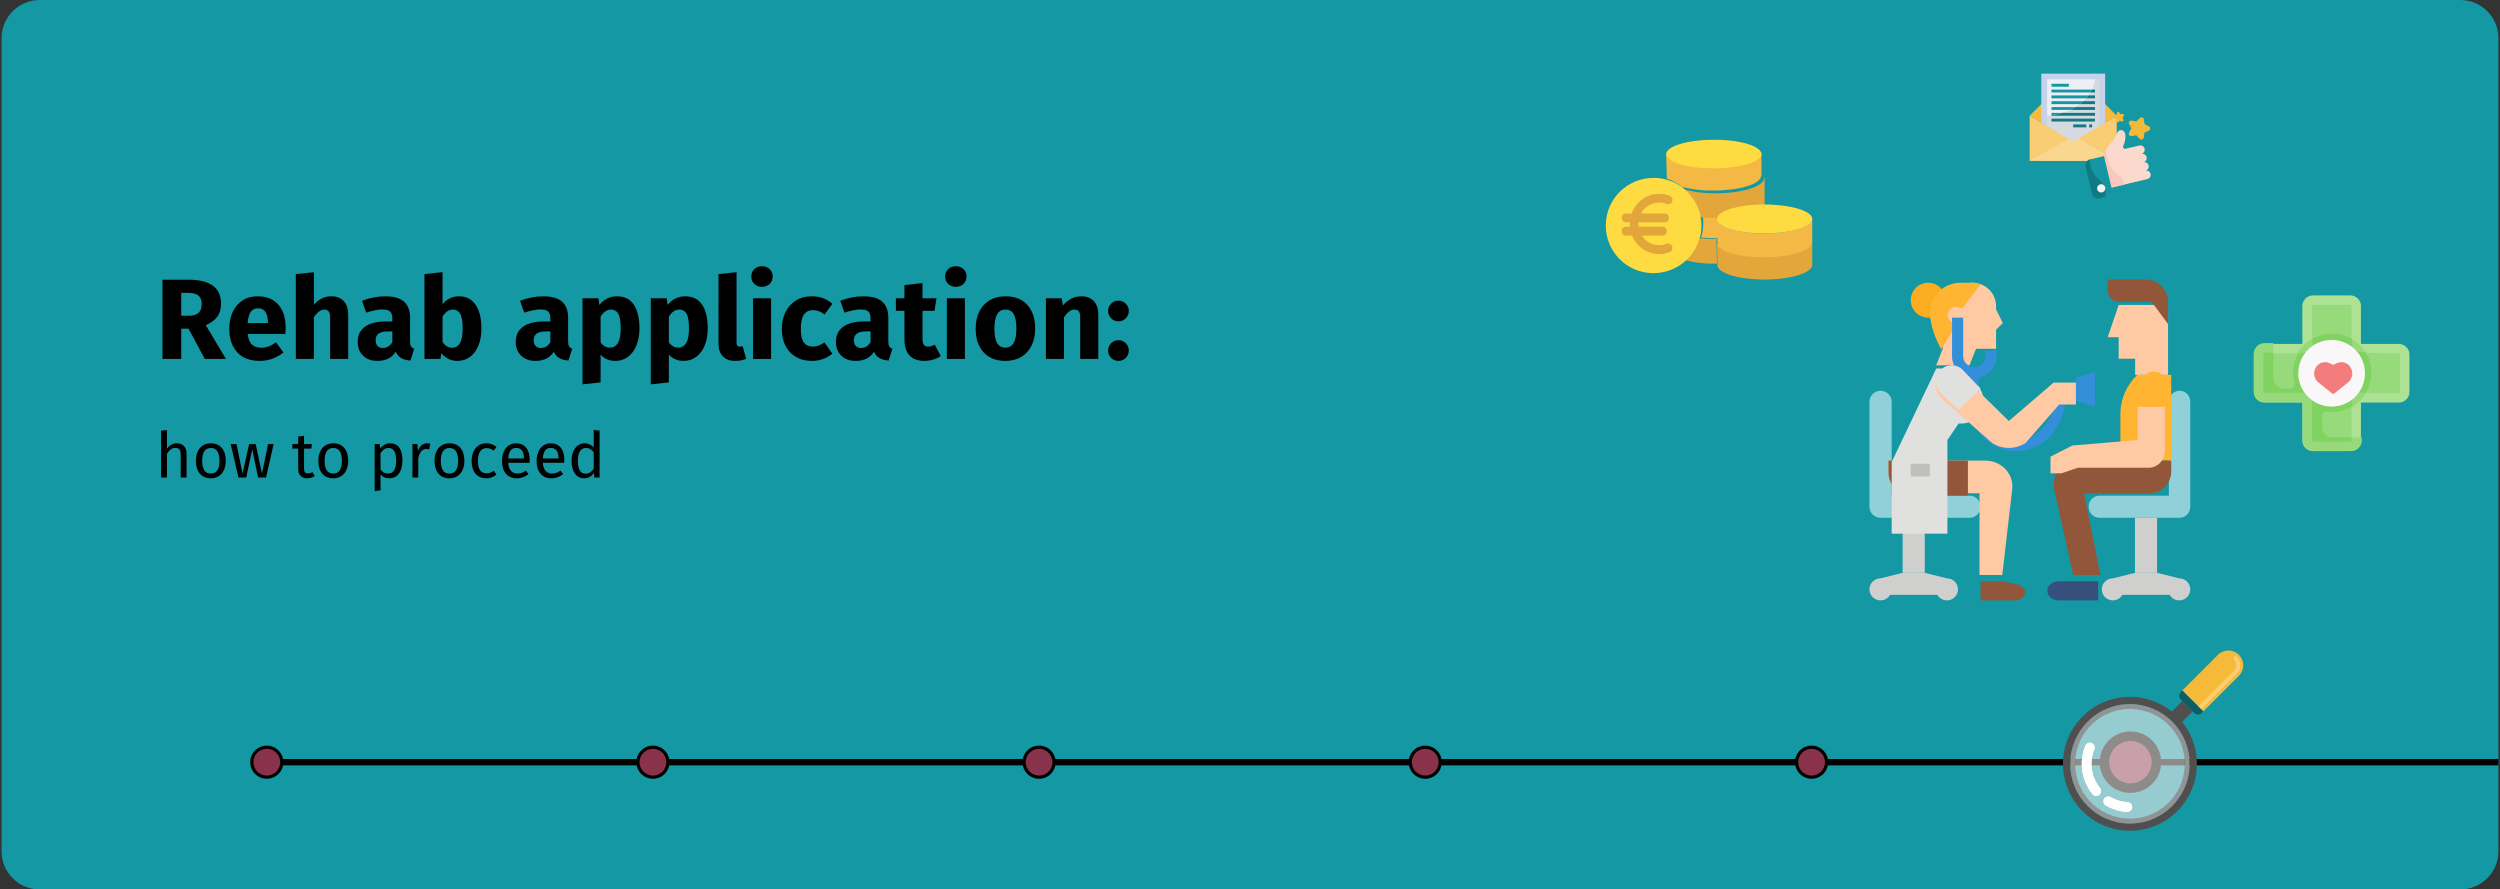 <?xml version="1.0" encoding="UTF-8"?>
<svg width="787px" height="280px" viewBox="0 0 787 280" version="1.1" xmlns="http://www.w3.org/2000/svg" xmlns:xlink="http://www.w3.org/1999/xlink">
    <rect x="0" y="0" width="787" height="280" fill="#333333" stroke="none"/>
    <title>01-slider-reha-antrag-en</title>
    <g id="Page-1" stroke="none" stroke-width="1" fill="none" fill-rule="evenodd">
        <g id="vorlage" transform="translate(-121, -68448)">
            <g id="01-slider-reha-antrag-en" transform="translate(121.5, 68448)">
                <g id="Group-12">
                    <path d="M786,12 L786,268 C786,271.183 784.737,274.236 782.486,276.486 C780.236,278.737 777.183,280 774,280 L12,280 C5.373,280 0,274.627 0,268 L0,12 C0,5.375 5.375,0.006 12,0 L774,0 C780.627,0 786,5.373 786,12 Z" id="Path" fill="#1398A4" fill-rule="nonzero"></path>
                    <g id="Rehab-application:" transform="translate(50.648, 83.804)" fill="#000000" fill-rule="nonzero">
                        <path d="M8.208,19.656 L5.904,19.656 L5.904,29.196 L0,29.196 L0,4.248 L8.172,4.248 C11.58,4.248 14.142,4.872 15.858,6.12 C17.574,7.368 18.432,9.276 18.432,11.844 C18.432,13.452 18.048,14.79 17.28,15.858 C16.512,16.926 15.3,17.832 13.644,18.576 L19.98,29.196 L13.32,29.196 L8.208,19.656 Z M5.904,15.588 L8.388,15.588 C9.708,15.588 10.698,15.288 11.358,14.688 C12.018,14.088 12.348,13.14 12.348,11.844 C12.348,10.644 11.994,9.768 11.286,9.216 C10.578,8.664 9.492,8.388 8.028,8.388 L5.904,8.388 L5.904,15.588 Z" id="Shape"></path>
                        <path d="M38.772,19.26 C38.772,20.052 38.736,20.736 38.664,21.312 L26.82,21.312 C27.012,22.92 27.468,24.048 28.188,24.696 C28.908,25.344 29.904,25.668 31.176,25.668 C31.944,25.668 32.688,25.53 33.408,25.254 C34.128,24.978 34.908,24.552 35.748,23.976 L38.088,27.144 C35.856,28.92 33.372,29.808 30.636,29.808 C27.54,29.808 25.164,28.896 23.508,27.072 C21.852,25.248 21.024,22.8 21.024,19.728 C21.024,17.784 21.372,16.038 22.068,14.49 C22.764,12.942 23.784,11.718 25.128,10.818 C26.472,9.918 28.08,9.468 29.952,9.468 C32.712,9.468 34.872,10.332 36.432,12.06 C37.992,13.788 38.772,16.188 38.772,19.26 Z M33.192,17.64 C33.144,14.712 32.112,13.248 30.096,13.248 C29.112,13.248 28.35,13.608 27.81,14.328 C27.27,15.048 26.94,16.236 26.82,17.892 L33.192,17.892 L33.192,17.64 Z" id="Shape"></path>
                        <path d="M53.172,9.468 C54.828,9.468 56.124,9.972 57.06,10.98 C57.996,11.988 58.464,13.404 58.464,15.228 L58.464,29.196 L52.776,29.196 L52.776,16.2 C52.776,15.24 52.62,14.574 52.308,14.202 C51.996,13.83 51.552,13.644 50.976,13.644 C49.824,13.644 48.72,14.46 47.664,16.092 L47.664,29.196 L41.976,29.196 L41.976,2.484 L47.664,1.908 L47.664,12.132 C48.456,11.244 49.296,10.578 50.184,10.134 C51.072,9.69 52.068,9.468 53.172,9.468 Z" id="Path"></path>
                        <path d="M77.94,23.652 C77.94,24.372 78.042,24.9 78.246,25.236 C78.45,25.572 78.78,25.824 79.236,25.992 L78.048,29.7 C76.872,29.604 75.912,29.346 75.168,28.926 C74.424,28.506 73.848,27.84 73.44,26.928 C72.192,28.848 70.272,29.808 67.68,29.808 C65.784,29.808 64.272,29.256 63.144,28.152 C62.016,27.048 61.452,25.608 61.452,23.832 C61.452,21.744 62.22,20.148 63.756,19.044 C65.292,17.94 67.512,17.388 70.416,17.388 L72.36,17.388 L72.36,16.56 C72.36,15.432 72.12,14.658 71.64,14.238 C71.16,13.818 70.32,13.608 69.12,13.608 C68.496,13.608 67.74,13.698 66.852,13.878 C65.964,14.058 65.052,14.304 64.116,14.616 L62.82,10.872 C64.02,10.416 65.25,10.068 66.51,9.828 C67.77,9.588 68.94,9.468 70.02,9.468 C72.756,9.468 74.76,10.032 76.032,11.16 C77.304,12.288 77.94,13.98 77.94,16.236 L77.94,23.652 Z M69.336,25.74 C70.632,25.74 71.64,25.128 72.36,23.904 L72.36,20.52 L70.956,20.52 C69.66,20.52 68.694,20.748 68.058,21.204 C67.422,21.66 67.104,22.368 67.104,23.328 C67.104,24.096 67.302,24.69 67.698,25.11 C68.094,25.53 68.64,25.74 69.336,25.74 Z" id="Shape"></path>
                        <path d="M93.312,9.468 C95.592,9.468 97.344,10.362 98.568,12.15 C99.792,13.938 100.404,16.44 100.404,19.656 C100.404,21.624 100.098,23.376 99.486,24.912 C98.874,26.448 97.998,27.648 96.858,28.512 C95.718,29.376 94.368,29.808 92.808,29.808 C91.776,29.808 90.834,29.592 89.982,29.16 C89.13,28.728 88.404,28.128 87.804,27.36 L87.516,29.196 L82.476,29.196 L82.476,2.484 L88.164,1.872 L88.164,12.024 C88.74,11.232 89.478,10.608 90.378,10.152 C91.278,9.696 92.256,9.468 93.312,9.468 Z M91.152,25.668 C93.384,25.668 94.5,23.664 94.5,19.656 C94.5,17.376 94.236,15.804 93.708,14.94 C93.18,14.076 92.412,13.644 91.404,13.644 C90.132,13.644 89.052,14.388 88.164,15.876 L88.164,23.832 C88.524,24.408 88.962,24.858 89.478,25.182 C89.994,25.506 90.552,25.668 91.152,25.668 Z" id="Shape"></path>
                        <path d="M127.692,23.652 C127.692,24.372 127.794,24.9 127.998,25.236 C128.202,25.572 128.532,25.824 128.988,25.992 L127.8,29.7 C126.624,29.604 125.664,29.346 124.92,28.926 C124.176,28.506 123.6,27.84 123.192,26.928 C121.944,28.848 120.024,29.808 117.432,29.808 C115.536,29.808 114.024,29.256 112.896,28.152 C111.768,27.048 111.204,25.608 111.204,23.832 C111.204,21.744 111.972,20.148 113.508,19.044 C115.044,17.94 117.264,17.388 120.168,17.388 L122.112,17.388 L122.112,16.56 C122.112,15.432 121.872,14.658 121.392,14.238 C120.912,13.818 120.072,13.608 118.872,13.608 C118.248,13.608 117.492,13.698 116.604,13.878 C115.716,14.058 114.804,14.304 113.868,14.616 L112.572,10.872 C113.772,10.416 115.002,10.068 116.262,9.828 C117.522,9.588 118.692,9.468 119.772,9.468 C122.508,9.468 124.512,10.032 125.784,11.16 C127.056,12.288 127.692,13.98 127.692,16.236 L127.692,23.652 Z M119.088,25.74 C120.384,25.74 121.392,25.128 122.112,23.904 L122.112,20.52 L120.708,20.52 C119.412,20.52 118.446,20.748 117.81,21.204 C117.174,21.66 116.856,22.368 116.856,23.328 C116.856,24.096 117.054,24.69 117.45,25.11 C117.846,25.53 118.392,25.74 119.088,25.74 Z" id="Shape"></path>
                        <path d="M143.028,9.468 C145.428,9.468 147.216,10.356 148.392,12.132 C149.568,13.908 150.156,16.392 150.156,19.584 C150.156,21.552 149.85,23.31 149.238,24.858 C148.626,26.406 147.744,27.618 146.592,28.494 C145.44,29.37 144.096,29.808 142.56,29.808 C140.64,29.808 139.092,29.148 137.916,27.828 L137.916,36.576 L132.228,37.188 L132.228,10.08 L137.232,10.08 L137.52,12.204 C138.264,11.268 139.116,10.578 140.076,10.134 C141.036,9.69 142.02,9.468 143.028,9.468 Z M140.832,25.632 C143.112,25.632 144.252,23.64 144.252,19.656 C144.252,17.4 144,15.834 143.496,14.958 C142.992,14.082 142.236,13.644 141.228,13.644 C140.58,13.644 139.974,13.836 139.41,14.22 C138.846,14.604 138.348,15.156 137.916,15.876 L137.916,23.94 C138.684,25.068 139.656,25.632 140.832,25.632 Z" id="Shape"></path>
                        <path d="M164.52,9.468 C166.92,9.468 168.708,10.356 169.884,12.132 C171.06,13.908 171.648,16.392 171.648,19.584 C171.648,21.552 171.342,23.31 170.73,24.858 C170.118,26.406 169.236,27.618 168.084,28.494 C166.932,29.37 165.588,29.808 164.052,29.808 C162.132,29.808 160.584,29.148 159.408,27.828 L159.408,36.576 L153.72,37.188 L153.72,10.08 L158.724,10.08 L159.012,12.204 C159.756,11.268 160.608,10.578 161.568,10.134 C162.528,9.69 163.512,9.468 164.52,9.468 Z M162.324,25.632 C164.604,25.632 165.744,23.64 165.744,19.656 C165.744,17.4 165.492,15.834 164.988,14.958 C164.484,14.082 163.728,13.644 162.72,13.644 C162.072,13.644 161.466,13.836 160.902,14.22 C160.338,14.604 159.84,15.156 159.408,15.876 L159.408,23.94 C160.176,25.068 161.148,25.632 162.324,25.632 Z" id="Shape"></path>
                        <path d="M180.288,29.808 C178.632,29.808 177.342,29.334 176.418,28.386 C175.494,27.438 175.032,26.088 175.032,24.336 L175.032,2.484 L180.72,1.872 L180.72,24.12 C180.72,24.912 181.044,25.308 181.692,25.308 C182.028,25.308 182.34,25.248 182.628,25.128 L183.744,29.16 C182.712,29.592 181.56,29.808 180.288,29.808 Z" id="Path"></path>
                        <path d="M191.592,10.08 L191.592,29.196 L185.904,29.196 L185.904,10.08 L191.592,10.08 Z M188.712,0 C189.696,0 190.506,0.306 191.142,0.918 C191.778,1.53 192.096,2.304 192.096,3.24 C192.096,4.176 191.778,4.95 191.142,5.562 C190.506,6.174 189.696,6.48 188.712,6.48 C187.728,6.48 186.924,6.174 186.3,5.562 C185.676,4.95 185.364,4.176 185.364,3.24 C185.364,2.304 185.676,1.53 186.3,0.918 C186.924,0.306 187.728,0 188.712,0 Z" id="Shape"></path>
                        <path d="M204.336,9.468 C205.656,9.468 206.844,9.66 207.9,10.044 C208.956,10.428 209.952,11.016 210.888,11.808 L208.44,15.192 C207.24,14.28 206.028,13.824 204.804,13.824 C203.532,13.824 202.572,14.292 201.924,15.228 C201.276,16.164 200.952,17.676 200.952,19.764 C200.952,21.78 201.276,23.208 201.924,24.048 C202.572,24.888 203.508,25.308 204.732,25.308 C205.38,25.308 205.968,25.206 206.496,25.002 C207.024,24.798 207.66,24.468 208.404,24.012 L210.888,27.54 C208.992,29.052 206.844,29.808 204.444,29.808 C202.5,29.808 200.82,29.394 199.404,28.566 C197.988,27.738 196.896,26.574 196.128,25.074 C195.36,23.574 194.976,21.816 194.976,19.8 C194.976,17.784 195.36,15.996 196.128,14.436 C196.896,12.876 197.988,11.658 199.404,10.782 C200.82,9.906 202.464,9.468 204.336,9.468 Z" id="Path"></path>
                        <path d="M228.492,23.652 C228.492,24.372 228.594,24.9 228.798,25.236 C229.002,25.572 229.332,25.824 229.788,25.992 L228.6,29.7 C227.424,29.604 226.464,29.346 225.72,28.926 C224.976,28.506 224.4,27.84 223.992,26.928 C222.744,28.848 220.824,29.808 218.232,29.808 C216.336,29.808 214.824,29.256 213.696,28.152 C212.568,27.048 212.004,25.608 212.004,23.832 C212.004,21.744 212.772,20.148 214.308,19.044 C215.844,17.94 218.064,17.388 220.968,17.388 L222.912,17.388 L222.912,16.56 C222.912,15.432 222.672,14.658 222.192,14.238 C221.712,13.818 220.872,13.608 219.672,13.608 C219.048,13.608 218.292,13.698 217.404,13.878 C216.516,14.058 215.604,14.304 214.668,14.616 L213.372,10.872 C214.572,10.416 215.802,10.068 217.062,9.828 C218.322,9.588 219.492,9.468 220.572,9.468 C223.308,9.468 225.312,10.032 226.584,11.16 C227.856,12.288 228.492,13.98 228.492,16.236 L228.492,23.652 Z M219.888,25.74 C221.184,25.74 222.192,25.128 222.912,23.904 L222.912,20.52 L221.508,20.52 C220.212,20.52 219.246,20.748 218.61,21.204 C217.974,21.66 217.656,22.368 217.656,23.328 C217.656,24.096 217.854,24.69 218.25,25.11 C218.646,25.53 219.192,25.74 219.888,25.74 Z" id="Shape"></path>
                        <path d="M245.016,28.296 C244.32,28.776 243.51,29.148 242.586,29.412 C241.662,29.676 240.744,29.808 239.832,29.808 C235.656,29.784 233.568,27.48 233.568,22.896 L233.568,14.04 L230.868,14.04 L230.868,10.08 L233.568,10.08 L233.568,5.94 L239.256,5.292 L239.256,10.08 L243.648,10.08 L243.036,14.04 L239.256,14.04 L239.256,22.824 C239.256,23.712 239.4,24.348 239.688,24.732 C239.976,25.116 240.432,25.308 241.056,25.308 C241.704,25.308 242.388,25.104 243.108,24.696 L245.016,28.296 Z" id="Path"></path>
                        <path d="M252.612,10.08 L252.612,29.196 L246.924,29.196 L246.924,10.08 L252.612,10.08 Z M249.732,0 C250.716,0 251.526,0.306 252.162,0.918 C252.798,1.53 253.116,2.304 253.116,3.24 C253.116,4.176 252.798,4.95 252.162,5.562 C251.526,6.174 250.716,6.48 249.732,6.48 C248.748,6.48 247.944,6.174 247.32,5.562 C246.696,4.95 246.384,4.176 246.384,3.24 C246.384,2.304 246.696,1.53 247.32,0.918 C247.944,0.306 248.748,0 249.732,0 Z" id="Shape"></path>
                        <path d="M265.356,9.468 C268.284,9.468 270.576,10.362 272.232,12.15 C273.888,13.938 274.716,16.44 274.716,19.656 C274.716,21.696 274.338,23.478 273.582,25.002 C272.826,26.526 271.746,27.708 270.342,28.548 C268.938,29.388 267.276,29.808 265.356,29.808 C262.452,29.808 260.166,28.914 258.498,27.126 C256.83,25.338 255.996,22.836 255.996,19.62 C255.996,17.58 256.374,15.798 257.13,14.274 C257.886,12.75 258.966,11.568 260.37,10.728 C261.774,9.888 263.436,9.468 265.356,9.468 Z M265.356,13.644 C264.204,13.644 263.34,14.13 262.764,15.102 C262.188,16.074 261.9,17.58 261.9,19.62 C261.9,21.708 262.182,23.232 262.746,24.192 C263.31,25.152 264.18,25.632 265.356,25.632 C266.508,25.632 267.372,25.146 267.948,24.174 C268.524,23.202 268.812,21.696 268.812,19.656 C268.812,17.568 268.53,16.044 267.966,15.084 C267.402,14.124 266.532,13.644 265.356,13.644 Z" id="Shape"></path>
                        <path d="M289.296,9.468 C290.952,9.468 292.248,9.972 293.184,10.98 C294.12,11.988 294.588,13.404 294.588,15.228 L294.588,29.196 L288.9,29.196 L288.9,16.2 C288.9,15.24 288.75,14.574 288.45,14.202 C288.15,13.83 287.7,13.644 287.1,13.644 C285.948,13.644 284.844,14.472 283.788,16.128 L283.788,29.196 L278.1,29.196 L278.1,10.08 L283.068,10.08 L283.464,12.348 C284.28,11.388 285.162,10.668 286.11,10.188 C287.058,9.708 288.12,9.468 289.296,9.468 Z" id="Path"></path>
                        <path d="M300.96,23.292 C301.848,23.292 302.61,23.61 303.246,24.246 C303.882,24.882 304.2,25.644 304.2,26.532 C304.2,27.444 303.882,28.218 303.246,28.854 C302.61,29.49 301.848,29.808 300.96,29.808 C300.048,29.808 299.274,29.49 298.638,28.854 C298.002,28.218 297.684,27.444 297.684,26.532 C297.684,25.644 298.002,24.882 298.638,24.246 C299.274,23.61 300.048,23.292 300.96,23.292 Z M300.96,10.836 C301.848,10.836 302.61,11.154 303.246,11.79 C303.882,12.426 304.2,13.188 304.2,14.076 C304.2,14.988 303.882,15.762 303.246,16.398 C302.61,17.034 301.848,17.352 300.96,17.352 C300.048,17.352 299.274,17.034 298.638,16.398 C298.002,15.762 297.684,14.988 297.684,14.076 C297.684,13.188 298.002,12.426 298.638,11.79 C299.274,11.154 300.048,10.836 300.96,10.836 Z" id="Shape"></path>
                    </g>
                    <polygon id="Path" fill="#010100" fill-rule="nonzero" points="786 238.935 786 240.935 78.662 240.935 78.662 238.935"></polygon>
                    <circle id="Oval" fill="#88324C" fill-rule="nonzero" cx="670.164" cy="239.935" r="8.171"></circle>
                    <path d="M670.164,230.264 C664.822,230.264 660.493,234.594 660.493,239.935 C660.493,245.277 664.822,249.607 670.164,249.607 C675.505,249.607 679.835,245.277 679.835,239.935 C679.835,234.594 675.505,230.264 670.164,230.264 Z M670.164,233.264 C673.848,233.264 676.835,236.251 676.835,239.935 C676.835,243.62 673.848,246.607 670.164,246.607 C666.479,246.607 663.493,243.62 663.493,239.935 C663.493,236.251 666.479,233.264 670.164,233.264 Z" id="Oval" fill="#010100" fill-rule="nonzero"></path>
                    <circle id="Oval" fill="#88324C" fill-rule="nonzero" cx="83.484" cy="239.935" r="4.721"></circle>
                    <path d="M83.484,234.715 C80.601,234.715 78.264,237.052 78.264,239.935 C78.264,242.819 80.601,245.156 83.484,245.156 C86.368,245.156 88.705,242.819 88.705,239.935 C88.705,237.052 86.368,234.715 83.484,234.715 Z M83.484,235.715 C85.815,235.715 87.705,237.605 87.705,239.935 C87.705,242.266 85.815,244.156 83.484,244.156 C81.153,244.156 79.264,242.266 79.264,239.935 C79.264,237.605 81.153,235.715 83.484,235.715 Z" id="Oval" fill="#010100" fill-rule="nonzero"></path>
                    <circle id="Oval" fill="#88324C" fill-rule="nonzero" cx="205.042" cy="239.935" r="4.721"></circle>
                    <path d="M205.042,234.715 C202.159,234.715 199.822,237.052 199.822,239.935 C199.822,242.819 202.159,245.156 205.042,245.156 C207.926,245.156 210.263,242.819 210.263,239.935 C210.263,237.052 207.926,234.715 205.042,234.715 Z M205.042,235.715 C207.373,235.715 209.263,237.605 209.263,239.935 C209.263,242.266 207.373,244.156 205.042,244.156 C202.711,244.156 200.822,242.266 200.822,239.935 C200.822,237.605 202.711,235.715 205.042,235.715 Z" id="Oval" fill="#010100" fill-rule="nonzero"></path>
                    <circle id="Oval" fill="#88324C" fill-rule="nonzero" cx="326.6" cy="239.935" r="4.721"></circle>
                    <path d="M326.6,234.715 C323.717,234.715 321.38,237.052 321.38,239.935 C321.38,242.819 323.717,245.156 326.6,245.156 C329.483,245.156 331.821,242.819 331.821,239.935 C331.821,237.052 329.483,234.715 326.6,234.715 Z M326.6,235.715 C328.931,235.715 330.821,237.605 330.821,239.935 C330.821,242.266 328.931,244.156 326.6,244.156 C324.269,244.156 322.38,242.266 322.38,239.935 C322.38,237.605 324.269,235.715 326.6,235.715 Z" id="Oval" fill="#010100" fill-rule="nonzero"></path>
                    <circle id="Oval" fill="#88324C" fill-rule="nonzero" cx="448.158" cy="239.935" r="4.721"></circle>
                    <path d="M448.158,234.715 C445.275,234.715 442.937,237.052 442.937,239.935 C442.937,242.819 445.275,245.156 448.158,245.156 C451.041,245.156 453.379,242.819 453.379,239.935 C453.379,237.052 451.041,234.715 448.158,234.715 Z M448.158,235.715 C450.489,235.715 452.379,237.605 452.379,239.935 C452.379,242.266 450.489,244.156 448.158,244.156 C445.827,244.156 443.937,242.266 443.937,239.935 C443.937,237.605 445.827,235.715 448.158,235.715 Z" id="Oval" fill="#010100" fill-rule="nonzero"></path>
                    <circle id="Oval" fill="#88324C" fill-rule="nonzero" cx="569.786" cy="239.935" r="4.721"></circle>
                    <path d="M569.786,234.715 C566.903,234.715 564.566,237.052 564.566,239.935 C564.566,242.819 566.903,245.156 569.786,245.156 C572.67,245.156 575.007,242.819 575.007,239.935 C575.007,237.052 572.67,234.715 569.786,234.715 Z M569.786,235.715 C572.117,235.715 574.007,237.605 574.007,239.935 C574.007,242.266 572.117,244.156 569.786,244.156 C567.455,244.156 565.566,242.266 565.566,239.935 C565.566,237.605 567.455,235.715 569.786,235.715 Z" id="Oval" fill="#010100" fill-rule="nonzero"></path>
                    <path d="M670.457,254.905 C670.156,255.355 669.639,255.613 669.099,255.583 C666.737,255.449 664.44,254.759 662.394,253.569 C661.923,253.296 661.634,252.792 661.635,252.247 C661.636,251.702 661.928,251.2 662.401,250.928 C662.873,250.657 663.454,250.659 663.926,250.932 C665.56,251.878 667.393,252.427 669.278,252.536 C669.681,252.558 670.058,252.739 670.327,253.04 C670.596,253.342 670.733,253.737 670.709,254.14 C670.699,254.414 670.612,254.679 670.457,254.905 L670.457,254.905 Z" id="Path" fill="#FFFFFF" fill-rule="nonzero"></path>
                    <path d="M660.665,249.891 C660.581,250.016 660.479,250.127 660.362,250.222 C660.049,250.478 659.646,250.599 659.244,250.557 C658.842,250.515 658.472,250.314 658.218,249.999 C654.739,245.713 653.874,239.87 655.96,234.759 C656.28,233.979 657.172,233.605 657.952,233.924 C658.733,234.244 659.107,235.136 658.787,235.917 C657.133,239.996 657.823,244.651 660.588,248.077 C661.01,248.599 661.041,249.335 660.665,249.891 Z" id="Path" fill="#FFFFFF" fill-rule="nonzero"></path>
                    <polygon id="Path" fill="#F7BB3B" fill-rule="nonzero" points="642.096 32.773 638.441 36.429 652.149 44.654 665.857 36.429 662.202 32.773"></polygon>
                    <polygon id="Path" fill="#C5D2EA" fill-rule="nonzero" points="642.096 23.178 662.202 23.178 662.202 50.594 642.096 50.594"></polygon>
                    <polygon id="Path" fill="#D7D9E0" fill-rule="nonzero" points="643.938 25.019 660.388 25.019 660.388 48.323 643.938 48.323"></polygon>
                    <polygon id="Path" fill="#F8CD73" fill-rule="nonzero" points="665.857 36.429 665.857 50.594 638.441 50.594 638.441 36.429 652.149 44.654"></polygon>
                    <polygon id="Path" fill="#F9D78F" fill-rule="nonzero" points="652.149 44.654 650.699 43.784 638.441 50.594 665.857 50.594 653.821 43.65"></polygon>
                    <polygon id="Path" points="645.012 31.175 689.997 31.175 689.997 72.801 645.012 72.801"></polygon>
                    <path d="M673.619,48.449 C674.09,48.337 674.466,47.982 674.605,47.518 C674.744,47.054 674.625,46.551 674.292,46.199 C673.959,45.846 673.464,45.698 672.993,45.81 C672.993,45.81 670.368,46.41 668.618,46.828 C668.383,46.884 668.137,46.8 667.985,46.613 C667.834,46.425 667.803,46.167 667.906,45.949 C668.59,44.499 669.077,41.854 667.814,41.141 C667.501,40.953 667.12,40.914 666.776,41.036 C666.431,41.158 666.159,41.428 666.035,41.771 C665.434,43.115 664.638,44.362 663.673,45.474 C663.054,46.022 662.595,46.727 662.344,47.514 L661.446,50.396 L663.537,59.201 L675.496,56.367 C675.968,56.255 676.344,55.9 676.482,55.436 C676.621,54.972 676.502,54.469 676.169,54.116 C675.837,53.764 675.341,53.616 674.87,53.728 C675.343,53.617 675.721,53.263 675.861,52.797 C676.001,52.332 675.882,51.827 675.548,51.474 C675.213,51.121 674.716,50.974 674.244,51.089 C674.715,50.977 675.091,50.622 675.23,50.158 C675.369,49.694 675.25,49.191 674.918,48.839 C674.585,48.486 674.09,48.338 673.619,48.449 L673.619,48.449 Z" id="Path" fill="#FBDACD" fill-rule="nonzero"></path>
                    <path d="M663.531,59.201 L668.404,58.046 C667.94,56.657 667.058,55.445 665.879,54.576 C663.185,52.762 662.344,47.528 662.344,47.528 L661.446,50.397 L663.531,59.201 Z" id="Path" fill="#F8C8BD" fill-rule="nonzero"></path>
                    <path d="M660.33,62.425 L662.929,61.808 C663.931,61.57 664.55,60.565 664.313,59.564 L661.837,49.137 L657.459,50.175 C656.969,50.292 656.545,50.598 656.28,51.027 C656.016,51.456 655.932,51.972 656.048,52.463 L656.048,52.463 L658.088,61.045 C658.327,62.045 659.33,62.662 660.33,62.425 L660.33,62.425 Z" id="Path" fill="#1696A2" fill-rule="nonzero"></path>
                    <path d="M656.048,52.463 L658.087,61.045 C658.325,62.046 659.33,62.665 660.331,62.427 L662.213,61.981 C662.997,57.806 661.038,57.798 659.145,55.356 C657.942,53.91 657.34,52.056 657.466,50.178 C656.975,50.292 656.55,50.597 656.284,51.025 C656.018,51.453 655.933,51.969 656.047,52.46 L656.048,52.463 L656.048,52.463 Z" id="Path" fill="#0F7A82" fill-rule="nonzero"></path>
                    <path d="M662.261,59.289 C662.261,59.816 661.943,60.291 661.457,60.492 C660.97,60.694 660.409,60.582 660.037,60.21 C659.664,59.837 659.553,59.277 659.754,58.79 C659.956,58.303 660.431,57.986 660.958,57.986 C661.304,57.986 661.635,58.123 661.879,58.367 C662.124,58.612 662.261,58.943 662.261,59.289 Z" id="Path" fill="#F3F3F4" fill-rule="nonzero"></path>
                    <path d="M674.391,37.545 L674.604,39.081 L675.989,39.777 C676.239,39.903 676.396,40.16 676.394,40.44 C676.392,40.72 676.231,40.975 675.979,41.097 L674.584,41.774 L674.344,43.306 C674.302,43.582 674.107,43.811 673.84,43.896 C673.573,43.981 673.281,43.907 673.087,43.705 L672.007,42.587 L670.476,42.838 C670.202,42.877 669.93,42.759 669.771,42.532 C669.612,42.306 669.593,42.01 669.723,41.765 L670.453,40.398 L669.74,39.021 C669.611,38.772 669.634,38.471 669.801,38.246 C669.967,38.02 670.247,37.909 670.523,37.959 L672.05,38.231 L673.14,37.129 C673.337,36.93 673.629,36.86 673.895,36.948 C674.16,37.036 674.353,37.268 674.391,37.545 L674.391,37.545 Z" id="Path" fill="#F5B93A" fill-rule="nonzero"></path>
                    <path d="M595,126.478 L595,156.043 L619.5,156.043 C621.433,156.043 623,157.601 623,159.522 C623,161.443 621.433,163 619.5,163 L591.5,163 C589.567,163 588,161.443 588,159.522 L588,126.478 C588,124.557 589.567,123 591.5,123 C593.433,123 595,124.557 595,126.478 Z" id="Path" fill="#8FD0D9" fill-rule="nonzero"></path>
                    <path d="M682.263,126.478 L682.263,156.043 L660.368,156.043 C658.508,156.043 657,157.601 657,159.522 C657,161.443 658.508,163 660.368,163 L685.632,163 C687.492,163 689,161.443 689,159.522 L689,126.478 C689,124.557 687.492,123 685.632,123 C683.771,123 682.263,124.557 682.263,126.478 Z" id="Path" fill="#8FD0D9" fill-rule="nonzero"></path>
                    <path d="M594,145 L624.509,145 C626.761,145 628.921,145.856 630.513,147.381 C632.337,149.126 633.233,151.571 632.948,154.025 L629.817,181 L622.654,181 L622.654,155.286 L601.163,155.286 C597.207,155.286 594,152.216 594,148.429 L594,145 Z" id="Path" fill="#FEC9A3" fill-rule="nonzero"></path>
                    <path d="M634.052,189 L623,189 L623,183 L630,183 L634.767,184.022 C636.079,184.303 637,185.313 637,186.473 C637,187.869 635.68,189 634.052,189 L634.052,189 Z" id="Path" fill="#92563A" fill-rule="nonzero"></path>
                    <path d="M594,145 L619,145 L619,156 L601.143,156 C597.198,156 594,152.717 594,148.667 L594,145 Z" id="Path" fill="#92563A" fill-rule="nonzero"></path>
                    <circle id="Oval" fill="#FCAC1F" fill-rule="nonzero" cx="606.5" cy="94.5" r="5.5"></circle>
                    <path d="M683,145 L667,145 L667,130.222 C667,125.638 668.918,121.241 672.333,118 L683,118 L683,145 Z" id="Path" fill="#FFB531" fill-rule="nonzero"></path>
                    <polygon id="Path" fill="#FEC9A3" fill-rule="nonzero" points="666.455 96 663 106.154 666.455 106.154 666.455 112.923 671.636 112.923 671.636 118 682 118 682 112.923 682 96"></polygon>
                    <path d="M663,88 L675.091,88 C678.907,88 682,91.134 682,95 L682,102 L676.818,95 L666.455,95 C664.547,95 663,93.433 663,91.5 L663,88 Z" id="Path" fill="#92563A" fill-rule="nonzero"></path>
                    <polygon id="Path" fill="#CFCFCD" fill-rule="nonzero" transform="translate(601.931, 171.667) rotate(-180) translate(-601.931, -171.667) " points="598.449 163 605.414 163 605.414 180.333 598.449 180.333"></polygon>
                    <path d="M591.483,182.066 L598.449,180.333 L605.414,180.333 L612.38,182.066 C614.07,182.065 615.518,183.272 615.812,184.929 C616.107,186.586 615.163,188.214 613.575,188.79 C611.986,189.366 610.212,188.724 609.367,187.266 L594.496,187.266 C593.651,188.722 591.877,189.364 590.29,188.788 C588.702,188.212 587.759,186.585 588.053,184.929 C588.348,183.273 589.794,182.066 591.483,182.066 L591.483,182.066 Z" id="Path" fill="#CFCFCD" fill-rule="nonzero"></path>
                    <polygon id="Path" fill="#CFCFCD" fill-rule="nonzero" points="671.586 163 678.551 163 678.551 180.333 671.586 180.333"></polygon>
                    <path d="M685.517,182.066 L678.551,180.333 L671.586,180.333 L664.62,182.066 C662.93,182.065 661.482,183.272 661.188,184.929 C660.893,186.586 661.837,188.214 663.425,188.79 C665.014,189.366 666.788,188.724 667.633,187.266 L682.504,187.266 C683.349,188.722 685.123,189.364 686.71,188.788 C688.298,188.212 689.241,186.585 688.947,184.929 C688.652,183.273 687.206,182.066 685.517,182.066 L685.517,182.066 Z" id="Path" fill="#CFCFCD" fill-rule="nonzero"></path>
                    <path d="M683,145 L653.553,145 C651.55,145 649.629,145.796 648.212,147.212 C646.386,149.037 645.62,151.669 646.18,154.189 L652.138,181 L660.711,181 L655.567,155.286 L676.142,155.286 C679.929,155.286 683,152.216 683,148.429 L683,145 Z" id="Path" fill="#92563A" fill-rule="nonzero"></path>
                    <path d="M647.556,183 L660,183 L660,189 L647.556,189 C645.592,189 644,187.657 644,186 C644,184.343 645.592,183 647.556,183 Z" id="Path" fill="#34507B" fill-rule="nonzero"></path>
                    <path d="M672.429,128 L672.429,138.5 L651.857,140.25 L645,143.75 L645,149 L648.429,149 L653.571,147.25 L675.857,147.25 C678.697,147.25 681,144.899 681,142 L681,128 L672.429,128 Z" id="Path" fill="#FEC9A3" fill-rule="nonzero"></path>
                    <path d="M682,128 L673,128 L673,121.583 C673,119.052 675.015,117 677.5,117 C679.985,117 682,119.052 682,121.583 L682,128 Z" id="Path" fill="#FFB531" fill-rule="nonzero"></path>
                    <path d="M612.546,168 L595,168 L595,145.467 L609.037,116 L619.564,116 L623.259,123.299 C624.247,125.251 624.247,127.549 623.259,129.501 C622.07,131.85 619.64,133.333 616.981,133.333 L616.055,133.333 L612.546,138.533 L612.546,168 Z" id="Path" fill="#E0E0DE" fill-rule="nonzero"></path>
                    <polygon id="Path" fill="#BFBFBD" fill-rule="nonzero" points="601 146 607 146 607 150 601 150"></polygon>
                    <path d="M619.5,115 L621.552,109.8 L627.867,109.8 L627.867,103.787 L630,101.675 L627.867,97.45 L627.867,96.394 C627.869,92.347 624.585,89.051 620.499,89.001 C616.34,88.95 612.939,92.444 612.939,96.56 L611.052,109.8 L609,115 L619.5,115 Z" id="Path" fill="#FEC9A3" fill-rule="nonzero"></path>
                    <path d="M615.129,102.642 L613.475,101.025 C612.542,100.113 612.427,98.672 613.205,97.63 C613.982,96.587 615.42,96.253 616.593,96.843 L617.175,97.135 L623,89.542 C622.092,89.183 621.122,88.999 620.143,89 L616.672,89 C616.535,89 616.399,89.003 616.264,89.008 C610.577,89.231 606.372,94.3 607.077,99.822 L607.127,100.112 C607.79,103.982 608.79,106.5 610.579,110 L615.129,102.642 Z" id="Path" fill="#FFB531" fill-rule="nonzero"></path>
                    <polygon id="Path" fill="#348FD9" fill-rule="nonzero" points="659 128 653 126.167 653 118.833 659 117"></polygon>
                    <path d="M634.204,142 C625.811,141.99 619.009,134.779 619,125.88 L619,117 L622.368,117 L622.368,125.88 C622.369,132.106 626.675,137.391 632.485,138.295 C638.295,139.199 643.852,135.449 645.54,129.486 L647.703,121.844 C647.916,121.088 648.572,120.571 649.316,120.571 L651,120.571 L651,124.143 L650.569,124.143 L648.767,130.512 C646.838,137.331 640.918,142 634.204,142 Z" id="Path" fill="#348FD9" fill-rule="nonzero"></path>
                    <path d="M621,119 C617.136,118.996 614.004,115.905 614,112.091 L614,100 L617.5,100 L617.5,112.091 C617.5,113.999 619.067,115.545 621,115.545 C622.933,115.545 624.5,113.999 624.5,112.091 L624.5,110.364 L628,110.364 L628,112.091 C627.996,115.905 624.864,118.996 621,119 L621,119 Z" id="Path" fill="#348FD9" fill-rule="nonzero"></path>
                    <path d="M617.467,118.399 L631.88,132.53 L645.96,120.451 L653,120.451 L653,127.353 L647.72,127.353 L637.16,139.433 C633.963,141.522 629.797,141.522 626.6,139.433 L610.612,125.326 C609.586,124.42 609,123.13 609,121.776 C609,120.509 609.513,119.294 610.427,118.399 C611.34,117.503 612.579,117 613.871,117 L614.022,117 C615.314,117 616.553,117.503 617.467,118.399 L617.467,118.399 Z" id="Path" fill="#FEC9A3" fill-rule="nonzero"></path>
                    <path d="M617.419,116.493 C616.51,115.537 615.278,115 613.994,115 L613.843,115 C612.559,115 611.327,115.537 610.418,116.493 C609.51,117.449 609,118.746 609,120.098 C609,121.543 609.583,122.92 610.603,123.887 L616,129 L623,122.368 L617.419,116.493 Z" id="Path" fill="#E0E0DE" fill-rule="nonzero"></path>
                    <path d="M570,76 L570,83.395 C570,85.907 563.271,88 555,88 C546.729,88 540.14,85.977 540.14,83.465 L540.14,82.628 L540,76.768 L540.07,76.768 C541.192,78.93 547.36,80.605 554.79,80.605 C562.219,80.605 569.86,78.512 569.86,76 L570,76 L570,76 Z" id="Path" fill="#E2A63B" fill-rule="nonzero"></path>
                    <path d="M554,48 L554,55.363 L553.861,55.363 C553.861,57.958 546.986,59.991 538.861,59.991 C535.736,60.061 532.542,59.711 529.486,58.939 L529.347,59.08 C527.819,57.817 526.083,56.836 524.208,56.205 L524.208,56.064 L524,48.281 C524.486,50.665 530.944,52.558 538.792,52.558 C546.639,52.558 553.861,50.524 553.861,48 L554,48 Z" id="Path" fill="#F4B844" fill-rule="nonzero"></path>
                    <path d="M554,48.535 L554,48.535 C554,51.008 547.125,53 538.931,53 C530.736,53 524.555,51.145 524.069,48.81 C524.069,48.741 524,48.604 524,48.535 C524,46.062 530.667,44.002 538.931,44.002 C547.194,43.933 554,45.994 554,48.535 Z" id="Path" fill="#FEDB41" fill-rule="nonzero"></path>
                    <path d="M540.209,77.118 L540.209,77.118 L540.14,75.565 L540,69.212 C540.488,71.612 546.977,73.518 554.861,73.518 C562.744,73.518 569.721,71.471 569.93,69 L570,69 L570,76.341 L569.86,76.341 C569.86,78.882 563.093,81 554.86,81 C546.628,81 541.326,79.306 540.209,77.118 Z" id="Path" fill="#F4B844" fill-rule="nonzero"></path>
                    <path d="M530,81.744 C531.875,79.912 533.333,77.566 534.097,75 L534.444,75 C535.972,75.147 537.5,75.22 539.167,75.22 L539.861,75.22 L539.861,76.833 L540,82.991 L539.236,82.991 C536.18,83.064 533.194,82.698 530.208,81.965 L530,81.744 Z" id="Path" fill="#E2A63B" fill-rule="nonzero"></path>
                    <path d="M540.859,67.937 L540.859,68.297 L541,75 L540.294,75 C538.529,75 536.906,74.928 535.353,74.784 L535,74.784 C535.494,73.27 535.706,71.685 535.706,70.099 C535.706,69.018 535.565,68.009 535.353,67 L535.706,67 C537.188,67.144 538.671,67.216 540.294,67.216 L540.929,67.577 C540.859,67.721 540.859,67.865 540.859,67.937 Z" id="Path" fill="#F4B844" fill-rule="nonzero"></path>
                    <path d="M530.141,59.746 C533.239,60.554 536.479,60.921 539.648,60.848 C547.887,60.848 554.859,58.718 554.859,56 L555,56 L555,64.667 C547.324,64.667 541.056,66.576 540.282,69 L539.648,68.633 C538.099,68.633 536.62,68.559 535.211,68.413 L534.859,68.413 C534.225,65.034 532.535,62.023 530,59.819 L530.141,59.746 Z" id="Path" fill="#E2A63B" fill-rule="nonzero"></path>
                    <path d="M534.844,67.931 L534.844,67.931 C534.146,64.721 532.398,61.791 529.882,59.628 C528.344,58.233 526.527,57.256 524.57,56.698 C523.172,56.21 521.635,56.001 520.167,56.001 C511.85,55.931 505.07,62.558 505.001,70.861 C504.931,79.163 511.57,85.93 519.888,86 C523.732,86 527.366,84.605 530.231,82.023 C532.189,80.209 533.656,77.907 534.425,75.395 C534.914,73.93 535.124,72.465 535.124,70.93 C535.124,69.954 534.844,68.907 534.844,67.931 Z" id="Path" fill="#FEDB41" fill-rule="nonzero"></path>
                    <path d="M570,68.907 L570,69.047 C569.79,71.489 563.011,73.512 554.903,73.512 C546.796,73.512 540.506,71.628 540.016,69.256 L540.016,68.907 C540.016,68.768 540.016,68.628 540.086,68.489 C540.855,66.186 547.075,64.373 554.694,64.373 L554.903,64.373 C563.151,64.372 570,66.396 570,68.907 Z" id="Path" fill="#FEDB41" fill-rule="nonzero"></path>
                    <path d="M525.907,77.57 C525.637,76.874 524.892,76.456 524.147,76.734 L524.147,76.734 C521.71,77.709 519.003,77.083 517.175,75.202 C516.837,74.923 516.566,74.575 516.363,74.157 L522.861,74.157 C523.606,74.157 524.215,73.53 524.215,72.764 C524.215,71.998 523.606,71.371 522.861,71.371 L515.348,71.371 C515.28,70.883 515.28,70.465 515.28,69.978 L523.538,69.978 C524.283,69.978 524.892,69.351 524.892,68.584 C524.892,67.818 524.283,67.191 523.538,67.191 L516.092,67.191 C516.431,66.634 516.769,66.146 517.175,65.729 C519.003,63.848 521.71,63.291 524.147,64.196 C524.824,64.475 525.637,64.126 525.907,63.43 C526.178,62.733 525.84,61.897 525.095,61.619 L525.095,61.619 C521.711,60.295 517.852,61.131 515.28,63.778 C514.332,64.753 513.588,65.937 513.114,67.191 L511.354,67.191 C510.609,67.191 510,67.818 510,68.584 C510,69.351 510.609,69.978 511.354,69.978 L512.572,69.978 C512.572,70.465 512.572,70.883 512.64,71.371 L511.354,71.371 C510.609,71.371 510,71.998 510,72.764 C510,73.53 510.609,74.157 511.354,74.157 L513.317,74.157 C513.723,75.341 514.4,76.386 515.28,77.222 C517.852,79.869 521.711,80.705 525.095,79.381 C525.772,79.103 526.178,78.336 525.907,77.57 L525.907,77.57 Z" id="Path" fill="#E2A63B" fill-rule="nonzero"></path>
                    <g id="how-to-proceed" transform="translate(50.208, 135.33)" fill="#000000" fill-rule="nonzero">
                        <path d="M4.96,4.22 C5.92,4.22 6.67,4.507 7.21,5.08 C7.75,5.653 8.02,6.44 8.02,7.44 L8.02,15 L6.18,15 L6.18,7.7 C6.18,6.953 6.037,6.427 5.75,6.12 C5.463,5.813 5.047,5.66 4.5,5.66 C3.953,5.66 3.467,5.82 3.04,6.14 C2.613,6.46 2.213,6.913 1.84,7.5 L1.84,15 L0,15 L0,0.24 L1.84,0.04 L1.84,5.92 C2.667,4.787 3.707,4.22 4.96,4.22 Z" id="Path"></path>
                        <path d="M15.68,4.22 C17.16,4.22 18.31,4.713 19.13,5.7 C19.95,6.687 20.36,8.027 20.36,9.72 C20.36,10.813 20.173,11.777 19.8,12.61 C19.427,13.443 18.887,14.09 18.18,14.55 C17.473,15.01 16.633,15.24 15.66,15.24 C14.18,15.24 13.027,14.747 12.2,13.76 C11.373,12.773 10.96,11.433 10.96,9.74 C10.96,8.647 11.147,7.683 11.52,6.85 C11.893,6.017 12.433,5.37 13.14,4.91 C13.847,4.45 14.693,4.22 15.68,4.22 Z M15.68,5.7 C13.853,5.7 12.94,7.047 12.94,9.74 C12.94,12.42 13.847,13.76 15.66,13.76 C17.473,13.76 18.38,12.413 18.38,9.72 C18.38,7.04 17.48,5.7 15.68,5.7 Z" id="Shape"></path>
                        <polygon id="Path" points="35.44 4.46 33.04 15 30.54 15 28.7 6.12 26.8 15 24.36 15 21.9 4.46 23.74 4.46 25.64 13.72 27.72 4.46 29.78 4.46 31.76 13.72 33.68 4.46"></polygon>
                        <path d="M48.36,14.52 C47.667,15 46.88,15.24 46,15.24 C45.107,15.24 44.41,14.983 43.91,14.47 C43.41,13.957 43.16,13.213 43.16,12.24 L43.16,5.88 L41.32,5.88 L41.32,4.46 L43.16,4.46 L43.16,2.08 L45,1.86 L45,4.46 L47.5,4.46 L47.3,5.88 L45,5.88 L45,12.16 C45,12.707 45.097,13.103 45.29,13.35 C45.483,13.597 45.807,13.72 46.26,13.72 C46.673,13.72 47.14,13.58 47.66,13.3 L48.36,14.52 Z" id="Path"></path>
                        <path d="M54.22,4.22 C55.7,4.22 56.85,4.713 57.67,5.7 C58.49,6.687 58.9,8.027 58.9,9.72 C58.9,10.813 58.713,11.777 58.34,12.61 C57.967,13.443 57.427,14.09 56.72,14.55 C56.013,15.01 55.173,15.24 54.2,15.24 C52.72,15.24 51.567,14.747 50.74,13.76 C49.913,12.773 49.5,11.433 49.5,9.74 C49.5,8.647 49.687,7.683 50.06,6.85 C50.433,6.017 50.973,5.37 51.68,4.91 C52.387,4.45 53.233,4.22 54.22,4.22 Z M54.22,5.7 C52.393,5.7 51.48,7.047 51.48,9.74 C51.48,12.42 52.387,13.76 54.2,13.76 C56.013,13.76 56.92,12.413 56.92,9.72 C56.92,7.04 56.02,5.7 54.22,5.7 Z" id="Shape"></path>
                        <path d="M72.08,4.22 C73.427,4.22 74.413,4.7 75.04,5.66 C75.667,6.62 75.98,7.973 75.98,9.72 C75.98,11.373 75.62,12.707 74.9,13.72 C74.18,14.733 73.16,15.24 71.84,15.24 C70.667,15.24 69.747,14.84 69.08,14.04 L69.08,19.04 L67.24,19.26 L67.24,4.46 L68.82,4.46 L68.96,5.88 C69.347,5.347 69.813,4.937 70.36,4.65 C70.907,4.363 71.48,4.22 72.08,4.22 Z M71.4,13.74 C73.133,13.74 74,12.4 74,9.72 C74,7.027 73.207,5.68 71.62,5.68 C71.1,5.68 70.627,5.833 70.2,6.14 C69.773,6.447 69.4,6.84 69.08,7.32 L69.08,12.46 C69.347,12.873 69.68,13.19 70.08,13.41 C70.48,13.63 70.92,13.74 71.4,13.74 Z" id="Shape"></path>
                        <path d="M83.7,4.22 C84.073,4.22 84.42,4.26 84.74,4.34 L84.4,6.14 C84.08,6.06 83.773,6.02 83.48,6.02 C82.827,6.02 82.3,6.26 81.9,6.74 C81.5,7.22 81.187,7.967 80.96,8.98 L80.96,15 L79.12,15 L79.12,4.46 L80.7,4.46 L80.88,6.6 C81.16,5.813 81.54,5.22 82.02,4.82 C82.5,4.42 83.06,4.22 83.7,4.22 Z" id="Path"></path>
                        <path d="M90.8,4.22 C92.28,4.22 93.43,4.713 94.25,5.7 C95.07,6.687 95.48,8.027 95.48,9.72 C95.48,10.813 95.293,11.777 94.92,12.61 C94.547,13.443 94.007,14.09 93.3,14.55 C92.593,15.01 91.753,15.24 90.78,15.24 C89.3,15.24 88.147,14.747 87.32,13.76 C86.493,12.773 86.08,11.433 86.08,9.74 C86.08,8.647 86.267,7.683 86.64,6.85 C87.013,6.017 87.553,5.37 88.26,4.91 C88.967,4.45 89.813,4.22 90.8,4.22 Z M90.8,5.7 C88.973,5.7 88.06,7.047 88.06,9.74 C88.06,12.42 88.967,13.76 90.78,13.76 C92.593,13.76 93.5,12.413 93.5,9.72 C93.5,7.04 92.6,5.7 90.8,5.7 Z" id="Shape"></path>
                        <path d="M102.36,4.22 C102.987,4.22 103.56,4.31 104.08,4.49 C104.6,4.67 105.1,4.96 105.58,5.36 L104.7,6.52 C104.327,6.253 103.963,6.057 103.61,5.93 C103.257,5.803 102.867,5.74 102.44,5.74 C101.587,5.74 100.923,6.08 100.45,6.76 C99.977,7.44 99.74,8.447 99.74,9.78 C99.74,11.113 99.973,12.097 100.44,12.73 C100.907,13.363 101.573,13.68 102.44,13.68 C102.853,13.68 103.233,13.617 103.58,13.49 C103.927,13.363 104.313,13.16 104.74,12.88 L105.58,14.08 C104.62,14.853 103.547,15.24 102.36,15.24 C100.933,15.24 99.81,14.76 98.99,13.8 C98.17,12.84 97.76,11.513 97.76,9.82 C97.76,8.7 97.947,7.72 98.32,6.88 C98.693,6.04 99.223,5.387 99.91,4.92 C100.597,4.453 101.413,4.22 102.36,4.22 Z" id="Path"></path>
                        <path d="M116.04,9.42 C116.04,9.727 116.027,10.04 116,10.36 L109.28,10.36 C109.36,11.52 109.653,12.373 110.16,12.92 C110.667,13.467 111.32,13.74 112.12,13.74 C112.627,13.74 113.093,13.667 113.52,13.52 C113.947,13.373 114.393,13.14 114.86,12.82 L115.66,13.92 C114.54,14.8 113.313,15.24 111.98,15.24 C110.513,15.24 109.37,14.76 108.55,13.8 C107.73,12.84 107.32,11.52 107.32,9.84 C107.32,8.747 107.497,7.777 107.85,6.93 C108.203,6.083 108.71,5.42 109.37,4.94 C110.03,4.46 110.807,4.22 111.7,4.22 C113.1,4.22 114.173,4.68 114.92,5.6 C115.667,6.52 116.04,7.793 116.04,9.42 Z M114.22,8.88 C114.22,7.84 114.013,7.047 113.6,6.5 C113.187,5.953 112.567,5.68 111.74,5.68 C110.233,5.68 109.413,6.787 109.28,9 L114.22,9 L114.22,8.88 Z" id="Shape"></path>
                        <path d="M126.94,9.42 C126.94,9.727 126.927,10.04 126.9,10.36 L120.18,10.36 C120.26,11.52 120.553,12.373 121.06,12.92 C121.567,13.467 122.22,13.74 123.02,13.74 C123.527,13.74 123.993,13.667 124.42,13.52 C124.847,13.373 125.293,13.14 125.76,12.82 L126.56,13.92 C125.44,14.8 124.213,15.24 122.88,15.24 C121.413,15.24 120.27,14.76 119.45,13.8 C118.63,12.84 118.22,11.52 118.22,9.84 C118.22,8.747 118.397,7.777 118.75,6.93 C119.103,6.083 119.61,5.42 120.27,4.94 C120.93,4.46 121.707,4.22 122.6,4.22 C124,4.22 125.073,4.68 125.82,5.6 C126.567,6.52 126.94,7.793 126.94,9.42 Z M125.12,8.88 C125.12,7.84 124.913,7.047 124.5,6.5 C124.087,5.953 123.467,5.68 122.64,5.68 C121.133,5.68 120.313,6.787 120.18,9 L125.12,9 L125.12,8.88 Z" id="Shape"></path>
                        <path d="M138.04,0.22 L138.04,15 L136.42,15 L136.24,13.54 C135.893,14.073 135.46,14.49 134.94,14.79 C134.42,15.09 133.84,15.24 133.2,15.24 C131.947,15.24 130.97,14.747 130.27,13.76 C129.57,12.773 129.22,11.447 129.22,9.78 C129.22,8.7 129.387,7.74 129.72,6.9 C130.053,6.06 130.533,5.403 131.16,4.93 C131.787,4.457 132.52,4.22 133.36,4.22 C134.44,4.22 135.387,4.653 136.2,5.52 L136.2,0 L138.04,0.22 Z M133.6,13.78 C134.16,13.78 134.64,13.65 135.04,13.39 C135.44,13.13 135.827,12.74 136.2,12.22 L136.2,7.06 C135.853,6.607 135.483,6.263 135.09,6.03 C134.697,5.797 134.253,5.68 133.76,5.68 C132.947,5.68 132.317,6.02 131.87,6.7 C131.423,7.38 131.2,8.393 131.2,9.74 C131.2,11.1 131.407,12.113 131.82,12.78 C132.233,13.447 132.827,13.78 133.6,13.78 Z" id="Shape"></path>
                    </g>
                    <polygon id="Path" fill="#4F4F4F" fill-rule="nonzero" points="682.859 224.336 684.253 222.941 685.884 221.319 686.512 220.686 689.765 223.942 686.117 227.595"></polygon>
                    <path d="M693.083,223.963 L704.309,212.737 C706.131,210.917 706.131,207.964 704.31,206.143 C702.49,204.321 699.537,204.321 697.716,206.142 L686.49,217.369 L693.083,223.963 Z" id="Path" fill="#F6BA3A" fill-rule="nonzero"></path>
                    <path d="M691.533,222.412 L692.446,223.326 L703.673,212.098 C705.138,210.627 705.138,208.249 703.673,206.778 C703.551,206.659 703.387,206.592 703.216,206.591 C702.955,206.59 702.719,206.746 702.618,206.987 C702.517,207.228 702.572,207.506 702.757,207.69 C703.721,208.655 703.722,210.218 702.76,211.185 L691.533,222.412 Z" id="Path" fill="#F9CF75" fill-rule="nonzero"></path>
                    <path d="M686.489,217.369 L693.083,223.964 L692.591,224.457 C691.954,225.095 690.921,225.096 690.282,224.459 L685.995,220.169 C685.688,219.864 685.516,219.449 685.516,219.017 C685.516,218.585 685.688,218.17 685.995,217.865 L686.489,217.369 Z" id="Path" fill="#0E5C64" fill-rule="nonzero"></path>
                    <path d="M648.919,240.447 C648.915,252.09 658.35,261.531 669.993,261.535 C681.636,261.538 691.077,252.103 691.081,240.461 C691.084,228.818 681.649,219.377 670.007,219.373 C658.366,219.374 648.927,228.806 648.919,240.447 L648.919,240.447 Z M688.796,240.447 C688.799,248.051 684.22,254.907 677.196,257.818 C670.171,260.729 662.085,259.122 656.708,253.745 C651.332,248.368 649.724,240.282 652.635,233.258 C655.546,226.233 662.403,221.654 670.006,221.657 C680.382,221.661 688.792,230.071 688.796,240.447 Z" id="Shape" fill="#4F4F4F" fill-rule="nonzero"></path>
                    <path d="M651.203,240.447 C651.199,250.828 659.612,259.247 669.993,259.251 C680.374,259.254 688.793,250.842 688.796,240.461 C688.8,230.079 680.388,221.661 670.007,221.657 C659.626,221.655 651.209,230.067 651.203,240.447 L651.203,240.447 Z M687.301,240.447 C687.301,247.442 683.087,253.748 676.625,256.425 C670.162,259.102 662.724,257.622 657.777,252.676 C652.831,247.73 651.352,240.291 654.029,233.829 C656.705,227.366 663.012,223.153 670.007,223.153 C679.558,223.153 687.301,230.896 687.301,240.447 Z" id="Shape" fill="#939393" fill-rule="nonzero"></path>
                    <circle id="Oval" fill="#F4F0EF" fill-rule="nonzero" opacity="0.58" transform="translate(670.007, 240.447) rotate(-76.717) translate(-670.007, -240.447) " cx="670.007" cy="240.447" r="17.294"></circle>
                    <path d="M670.457,254.905 C670.156,255.355 669.639,255.613 669.099,255.583 C666.737,255.449 664.44,254.759 662.394,253.569 C661.923,253.296 661.634,252.792 661.635,252.247 C661.636,251.702 661.928,251.2 662.401,250.928 C662.873,250.657 663.454,250.659 663.926,250.932 C665.56,251.878 667.393,252.427 669.278,252.536 C669.681,252.558 670.058,252.739 670.327,253.04 C670.596,253.342 670.733,253.737 670.709,254.14 C670.699,254.414 670.612,254.679 670.457,254.905 L670.457,254.905 Z" id="Path" fill="#FFFFFF" fill-rule="nonzero"></path>
                    <path d="M660.665,249.891 C660.581,250.016 660.479,250.127 660.362,250.222 C660.049,250.478 659.646,250.599 659.244,250.557 C658.842,250.515 658.472,250.314 658.218,249.999 C654.739,245.713 653.874,239.87 655.96,234.759 C656.28,233.979 657.172,233.605 657.952,233.924 C658.733,234.244 659.107,235.136 658.787,235.917 C657.133,239.996 657.823,244.651 660.588,248.077 C661.01,248.599 661.041,249.335 660.665,249.891 Z" id="Path" fill="#FFFFFF" fill-rule="nonzero"></path>
                    <path d="M754.67,108.274 L742.726,108.274 L742.726,96.33 C742.726,94.491 741.235,93 739.396,93 L727.604,93 C725.765,93 724.274,94.491 724.274,96.33 L724.274,108.274 L712.33,108.274 C710.491,108.274 709,109.765 709,111.604 L709,123.396 C709,125.235 710.491,126.726 712.33,126.726 L724.274,126.726 L724.274,138.67 C724.274,140.509 725.765,142 727.604,142 L739.396,142 C741.235,142 742.726,140.509 742.726,138.67 L742.726,126.726 L754.67,126.726 C756.509,126.726 758,125.235 758,123.396 L758,111.604 C758,109.765 756.509,108.274 754.67,108.274 Z" id="Path" fill="#ADE194" fill-rule="nonzero"></path>
                    <path d="M733.899,137.759 C732.045,137.759 730.542,136.256 730.542,134.402 L730.542,128.036 C730.542,124.902 728.001,122.362 724.868,122.362 L718.502,122.362 C716.648,122.362 715.144,120.859 715.144,119.004 L715.144,108 L712.358,108 C710.503,108 709,109.503 709,111.358 L709,123.245 C709,125.099 710.503,126.603 712.358,126.603 L724.397,126.603 L724.397,138.642 C724.397,140.497 725.901,142 727.755,142 L739.642,142 C741.497,142 743,140.497 743,138.642 L743,137.759 L733.899,137.759 Z" id="Path" fill="#97DA7B" fill-rule="nonzero"></path>
                    <circle id="Oval" fill="#97DA7B" fill-rule="nonzero" cx="733.5" cy="117.5" r="12.5"></circle>
                    <path d="M754.625,111.242 C754.832,111.242 755,111.41 755,111.616 L755,123.384 C755,123.59 754.832,123.758 754.625,123.758 L739.758,123.758 L739.758,138.625 C739.758,138.832 739.59,139 739.384,139 L727.616,139 C727.41,139 727.242,138.832 727.242,138.625 L727.242,123.758 L712.375,123.758 C712.168,123.758 712,123.59 712,123.384 L712,111.616 C712,111.41 712.168,111.242 712.375,111.242 L727.418,111.242 L727.242,96.375 C727.242,96.168 727.41,96 727.616,96 L739.384,96 C739.59,96 739.758,96.168 739.758,96.375 L739.758,111.041 L754.625,111.242 Z" id="Path" fill="#97DA7B" fill-rule="nonzero"></path>
                    <path d="M744.172,110.877 L739.976,110.821 L739.976,106.739 C738.13,105.635 735.972,105 733.669,105 C731.418,105 729.306,105.607 727.487,106.665 L727.539,111.023 L723.077,111.023 C721.974,112.87 721.338,115.028 721.338,117.331 C721.338,118.408 721.478,119.454 721.739,120.45 C721.995,121.427 721.25,122.38 720.24,122.38 L718.508,122.38 C716.658,122.38 715.158,120.88 715.158,119.03 L715.158,111.024 L712.377,111.024 C712.169,111.024 712,111.193 712,111.401 L712,123.261 C712,123.47 712.169,123.639 712.377,123.639 L723.078,123.639 L727.362,123.639 L727.362,127.923 L727.362,138.623 C727.362,138.831 727.531,139 727.739,139 L739.599,139 C739.808,139 739.977,138.831 739.977,138.623 L739.977,137.741 L733.869,137.741 C732.019,137.741 730.52,136.242 730.52,134.392 L730.52,130.896 C730.52,130.073 731.247,129.449 732.063,129.557 C732.589,129.626 733.125,129.662 733.669,129.662 C735.972,129.662 738.13,129.026 739.977,127.922 L739.977,123.638 L744.261,123.638 C745.365,121.792 746,119.634 746,117.331 C746,114.967 745.33,112.756 744.172,110.877 Z" id="Path" fill="#80D261" fill-rule="nonzero"></path>
                    <circle id="Oval" fill="#F9F7F8" fill-rule="nonzero" cx="733.5" cy="117.5" r="10.5"></circle>
                    <path d="M733.684,123.888 L729.335,120.396 C727.926,119.265 727.582,117.2 728.545,115.642 C729.473,114.138 731.329,113.58 732.887,114.335 L733.79,114.774 C733.923,114.838 734.077,114.838 734.21,114.774 L735.113,114.335 C736.671,113.58 738.527,114.138 739.455,115.642 C740.418,117.2 740.074,119.265 738.665,120.396 L734.316,123.888 C734.13,124.037 733.87,124.037 733.684,123.888 Z" id="Path" fill="#F37C7C" fill-rule="nonzero"></path>
                </g>
                <g id="Group-6" transform="translate(643.924, 25.005)" fill-rule="nonzero">
                    <g id="Group">
                        <path d="M15.008,0 C14.874,1.112 14.556,2.193 14.066,3.2 C13.917,3.51 13.752,3.814 13.57,4.112 C13.383,4.425 13.18,4.73 12.96,5.027 C12.729,5.339 12.48,5.645 12.214,5.941 C11.929,6.261 11.628,6.566 11.312,6.855 C10.97,7.174 10.607,7.478 10.226,7.767 C9.786,8.1 9.33,8.41 8.859,8.697 C8.305,9.033 7.733,9.337 7.145,9.609 C6.367,9.969 5.565,10.274 4.744,10.523 C3.647,10.858 2.523,11.099 1.384,11.244 C0.929,11.303 0.468,11.348 0,11.378 L0,0 L15.008,0 Z" id="Path" fill="#EDEFF7"></path>
                        <g id="Path" transform="translate(1.371, 1.328)">
                            <polygon fill="#1696A2" points="0 0.043 5.483 0.043 5.483 0.957 0 0.957"></polygon>
                            <path d="M13.709,1.872 L13.709,2.784 L12.199,2.784 C12.38,2.486 12.545,2.182 12.694,1.872 L13.709,1.872 Z" fill="#0F7A82"></path>
                            <path d="M12.695,1.872 C12.546,2.182 12.381,2.486 12.2,2.784 L0,2.784 L0,1.872 L12.695,1.872 Z" fill="#1696A2"></path>
                            <path d="M13.709,3.698 L13.709,4.613 L10.843,4.613 C11.108,4.317 11.357,4.011 11.589,3.698 L13.709,3.698 Z" fill="#0F7A82"></path>
                            <path d="M11.589,3.698 C11.357,4.011 11.108,4.317 10.843,4.613 L0,4.613 L0,3.698 L11.589,3.698 Z" fill="#1696A2"></path>
                            <path d="M13.709,5.527 L13.709,6.439 L8.855,6.439 C9.236,6.15 9.599,5.846 9.942,5.527 L13.709,5.527 Z" fill="#0F7A82"></path>
                            <path d="M9.941,5.527 C9.599,5.846 9.235,6.15 8.854,6.439 L0,6.439 L0,5.527 L9.941,5.527 Z" fill="#1696A2"></path>
                            <path d="M13.722,7.368 L13.722,8.281 L5.773,8.281 C6.361,8.009 6.934,7.704 7.487,7.368 L13.722,7.368 Z" fill="#0F7A82"></path>
                            <path d="M7.487,7.368 C6.934,7.704 6.361,8.009 5.773,8.281 L0.013,8.281 L0.013,7.368 L7.487,7.368 Z" fill="#1696A2"></path>
                            <path d="M13.722,9.195 L13.722,10.109 L0.013,10.109 L0.013,9.915 C1.152,9.771 2.276,9.53 3.373,9.195 L13.722,9.195 Z" fill="#0F7A82"></path>
                            <path d="M3.373,9.195 C2.275,9.53 1.151,9.771 0.013,9.916 L0.013,9.195 L3.373,9.195 Z" fill="#1696A2"></path>
                            <g id="Group" transform="translate(0, 10.967)" fill="#0F7A82">
                                <polygon id="Path" points="0 0.043 13.708 0.043 13.708 0.957 0 0.957"></polygon>
                                <polygon id="Path" points="6.854 1.871 10.967 1.871 10.967 2.785 6.854 2.785"></polygon>
                                <polygon id="Path" points="11.88 1.871 12.794 1.871 12.794 2.785 11.88 2.785"></polygon>
                            </g>
                        </g>
                    </g>
                    <g id="Group" transform="translate(20.892, 10.211)" fill="#F5B93A">
                        <path d="M1.751,0.133 L2.217,0.725 L2.969,0.677 C3.105,0.67 3.234,0.74 3.302,0.859 C3.37,0.977 3.364,1.124 3.288,1.237 L2.868,1.859 L3.146,2.557 C3.197,2.684 3.171,2.828 3.08,2.93 C2.989,3.032 2.848,3.073 2.716,3.037 L1.991,2.831 L1.41,3.311 C1.305,3.393 1.162,3.411 1.04,3.356 C0.917,3.3 0.836,3.182 0.828,3.048 L0.799,2.296 L0.162,1.892 C0.05,1.817 -0.012,1.686 0.002,1.552 C0.016,1.418 0.105,1.303 0.231,1.255 L0.936,0.998 L1.123,0.268 C1.158,0.137 1.263,0.037 1.395,0.008 C1.528,-0.02 1.665,0.028 1.751,0.133 L1.751,0.133 Z" id="Path"></path>
                    </g>
                </g>
            </g>
        </g>
    </g>
</svg>